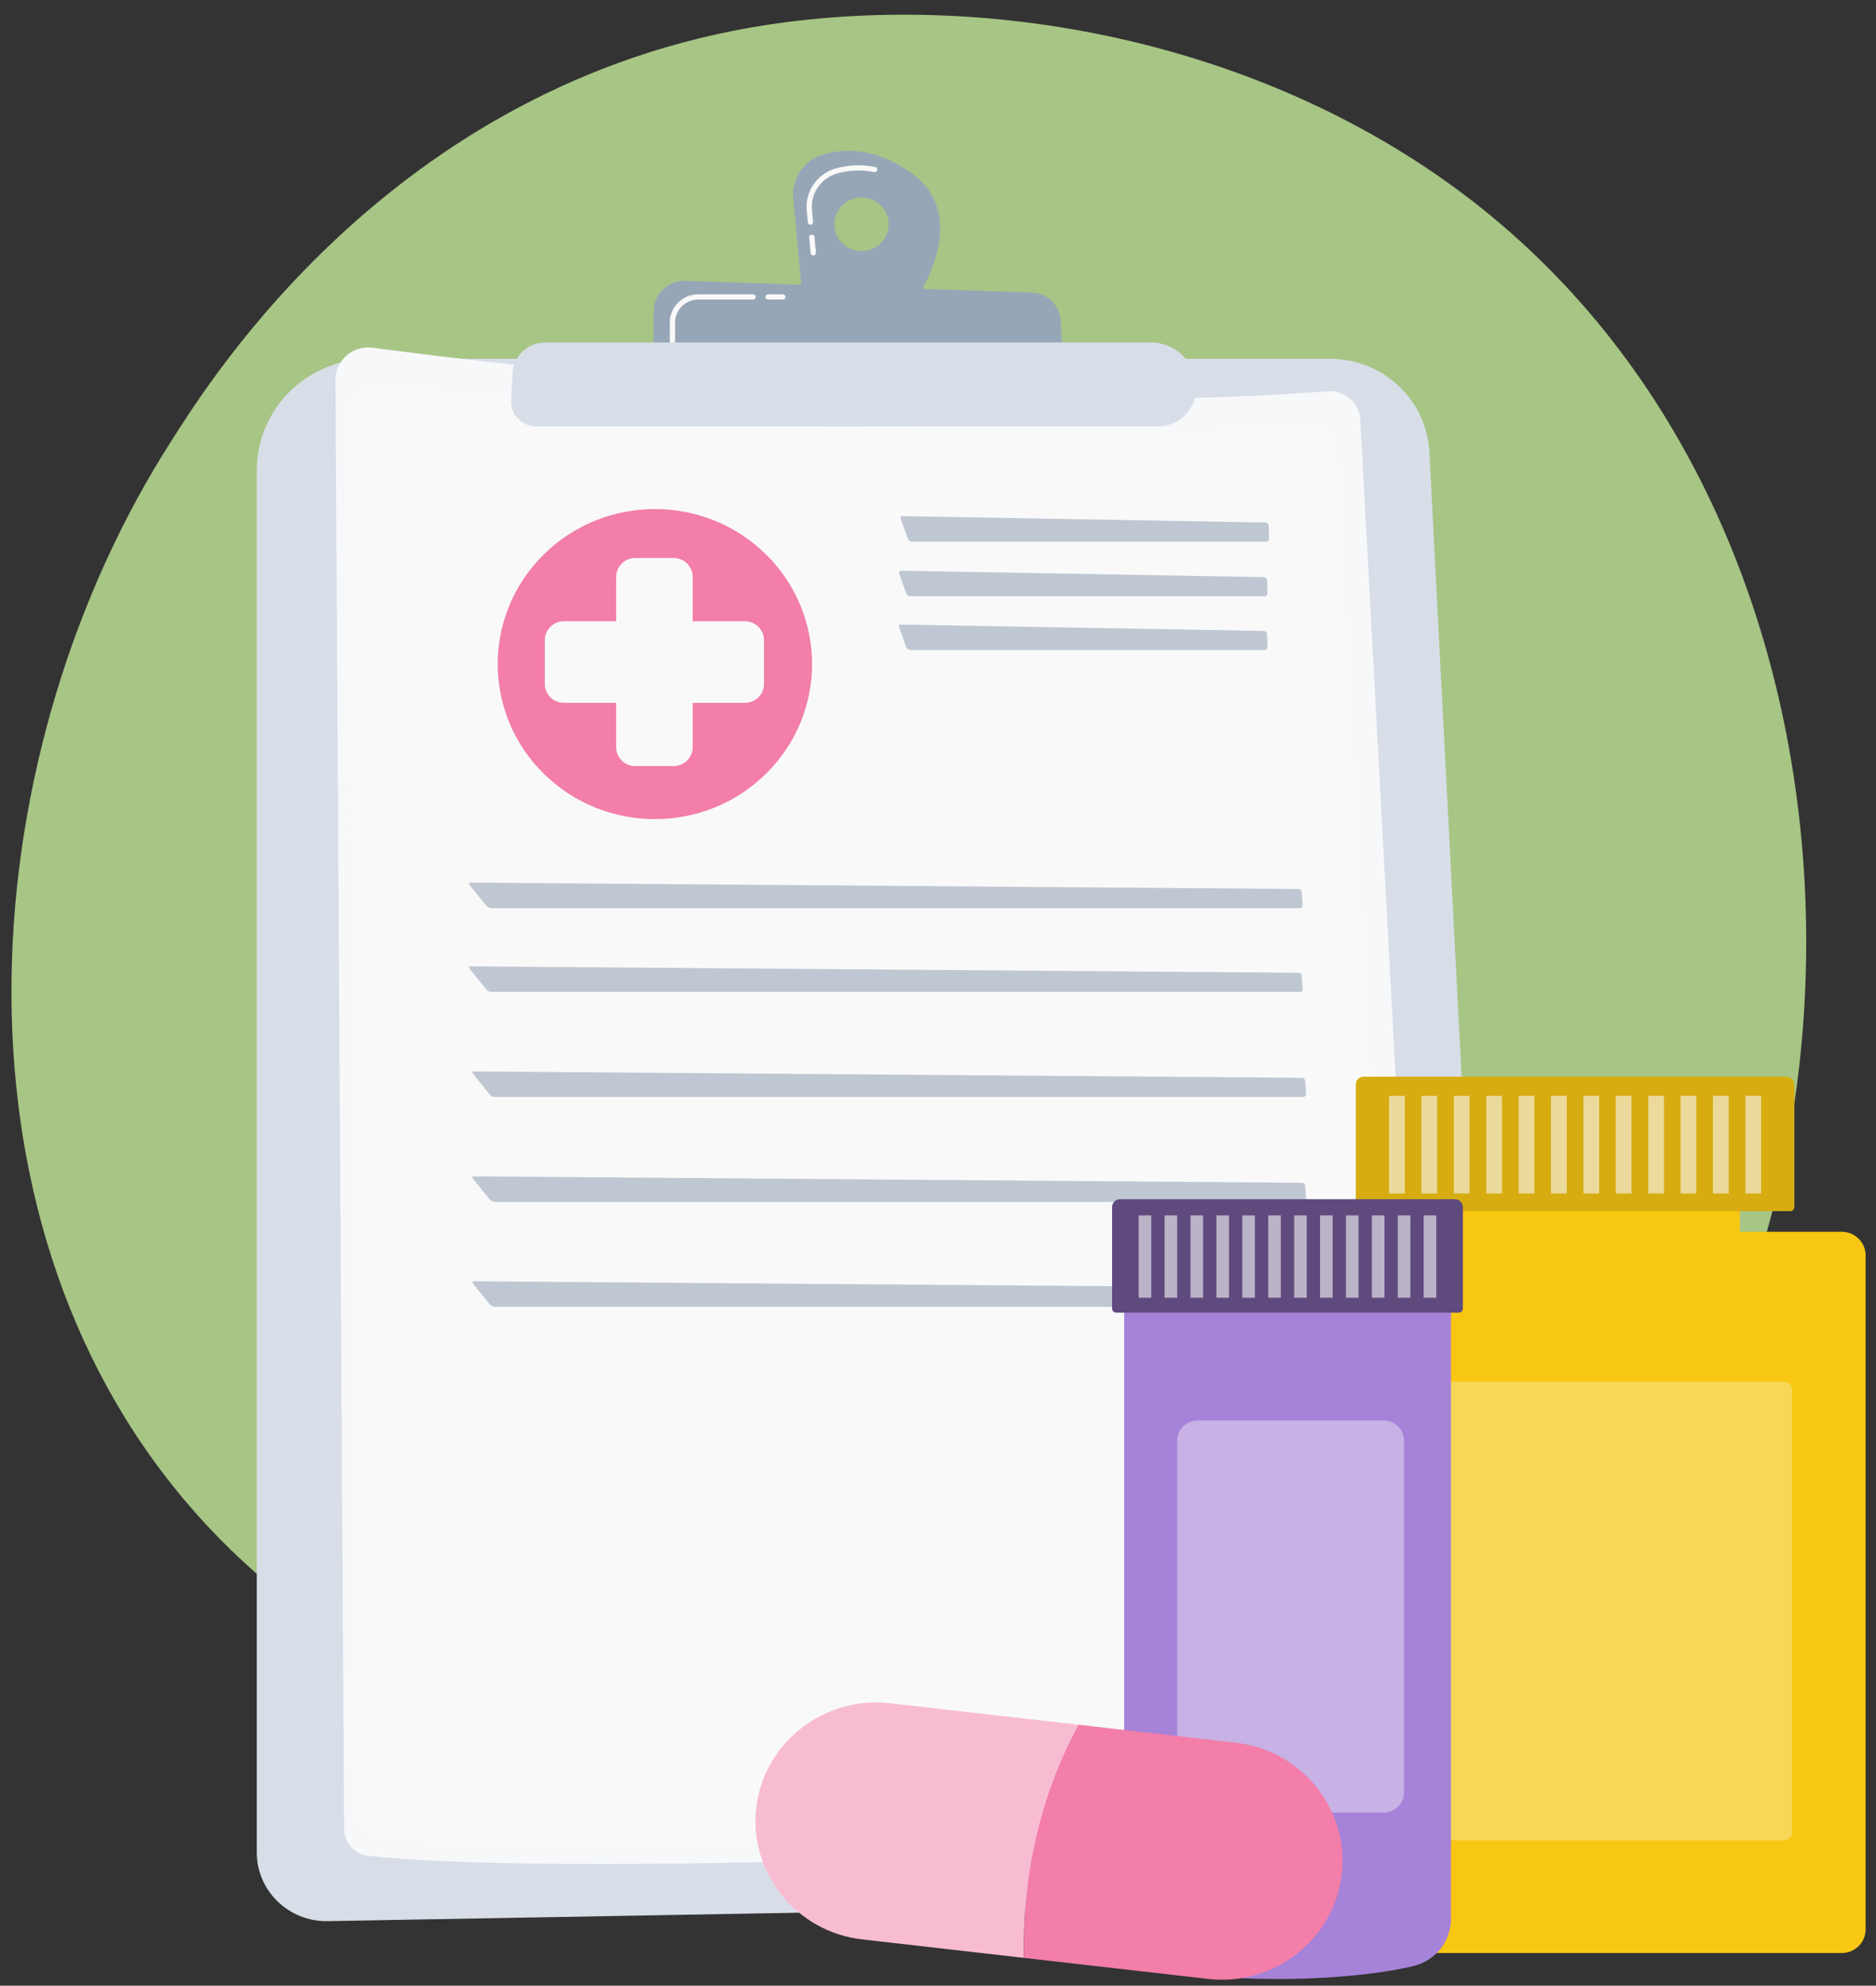 <svg width="121" height="128" viewBox="0 0 121 128" fill="none" xmlns="http://www.w3.org/2000/svg">
<rect x="0" y="0" width="121" height="128" fill="#333333" stroke="none"/>
<path d="M103.081 99.476C100.704 101.943 98.455 103.534 96.678 104.791C75.79 119.566 51.073 115.259 45.82 114.207C38.063 112.654 23.069 109.652 12.229 97.084C-4.172 78.07 -1.618 48.114 11.103 28.34C13.43 24.723 25.722 4.647 50.705 1.428C65.824 -0.52 83.448 3.409 96.211 13.951C123.002 36.078 121.095 80.78 103.081 99.476Z" fill="#A7C585"/>
<path d="M16.562 30.311C16.562 26.345 19.823 23.131 23.846 23.131H85.784C89.201 23.131 92.019 25.771 92.193 29.135L96.765 117.663C96.901 120.296 94.798 122.517 92.125 122.565L21.136 123.837C18.624 123.882 16.562 121.886 16.562 119.409L16.562 30.311Z" fill="#D8DEE8"/>
<path d="M21.637 24.493C21.629 23.224 22.761 22.242 24.036 22.413C32.495 23.544 61.58 27.041 85.628 25.221C86.725 25.138 87.676 25.957 87.735 27.04L92.529 115.963C92.594 117.182 91.65 118.225 90.414 118.297C80.3 118.887 38.647 121.168 23.79 119.634C22.886 119.541 22.199 118.79 22.194 117.894L21.637 24.493Z" fill="#F7F8FA"/>
<path d="M22.526 26.821C22.519 25.6 23.608 24.655 24.836 24.819C32.975 25.907 60.966 29.273 84.108 27.521C85.163 27.442 86.079 28.23 86.135 29.272L90.749 114.846C90.812 116.02 89.903 117.023 88.713 117.092C78.98 117.66 38.896 119.855 24.599 118.379C23.728 118.289 23.068 117.567 23.063 116.704L22.526 26.821Z" fill="#F9F9F9"/>
<g opacity="0.6">
<path d="M81.667 34.916C81.773 34.916 81.858 34.831 81.855 34.726L81.829 33.876C81.826 33.771 81.737 33.684 81.631 33.682L58.227 33.271C58.12 33.269 58.062 33.348 58.098 33.447L58.559 34.737C58.594 34.836 58.709 34.916 58.816 34.916H81.667Z" fill="#97A6B7"/>
</g>
<g opacity="0.6">
<path d="M58.12 36.79C58.014 36.789 57.956 36.868 57.991 36.967L58.452 38.257C58.487 38.355 58.603 38.436 58.709 38.436H81.561C81.667 38.436 81.751 38.35 81.748 38.246L81.723 37.395C81.72 37.291 81.63 37.203 81.524 37.202L58.12 36.79Z" fill="#97A6B7"/>
</g>
<g opacity="0.6">
<path d="M58.12 40.26C58.014 40.258 57.956 40.337 57.991 40.436L58.452 41.726C58.487 41.825 58.603 41.905 58.709 41.905H81.561C81.667 41.905 81.751 41.82 81.748 41.715L81.723 40.864C81.72 40.76 81.63 40.673 81.524 40.671L58.12 40.26Z" fill="#97A6B7"/>
</g>
<g opacity="0.6">
<path d="M83.837 58.54C83.943 58.54 84.024 58.454 84.017 58.35L83.96 57.499C83.953 57.394 83.86 57.308 83.754 57.307L30.355 56.892C30.249 56.892 30.216 56.958 30.282 57.04L31.374 58.391C31.44 58.473 31.581 58.54 31.687 58.54H83.837Z" fill="#97A6B7"/>
</g>
<g opacity="0.6">
<path d="M30.355 62.291C30.249 62.29 30.216 62.356 30.282 62.438L31.374 63.789C31.44 63.871 31.581 63.938 31.687 63.938H83.837C83.943 63.938 84.024 63.853 84.017 63.748L83.96 62.897C83.953 62.793 83.86 62.707 83.754 62.706L30.355 62.291Z" fill="#97A6B7"/>
</g>
<g opacity="0.6">
<path d="M30.577 69.062C30.471 69.061 30.438 69.128 30.504 69.21L31.596 70.561C31.662 70.643 31.803 70.71 31.909 70.71H84.059C84.165 70.71 84.246 70.624 84.239 70.52L84.182 69.668C84.175 69.564 84.083 69.478 83.977 69.477L30.577 69.062Z" fill="#97A6B7"/>
</g>
<g opacity="0.6">
<path d="M30.577 75.828C30.471 75.828 30.438 75.894 30.504 75.976L31.596 77.327C31.662 77.409 31.803 77.476 31.909 77.476H84.059C84.165 77.476 84.246 77.39 84.239 77.286L84.182 76.435C84.175 76.33 84.083 76.244 83.977 76.243L30.577 75.828Z" fill="#97A6B7"/>
</g>
<g opacity="0.6">
<path d="M30.577 82.59C30.471 82.589 30.438 82.656 30.504 82.737L31.596 84.089C31.662 84.171 31.803 84.238 31.909 84.238H84.059C84.165 84.238 84.246 84.152 84.239 84.048L84.182 83.197C84.175 83.092 84.083 83.006 83.977 83.005L30.577 82.59Z" fill="#97A6B7"/>
</g>
<path d="M58.657 11.06C56.419 9.526 54.474 9.556 53.104 9.955C51.855 10.318 51.045 11.507 51.164 12.786L51.755 19.141L58.783 19.756C58.783 19.756 63.044 14.069 58.657 11.06ZM55.566 16.187C54.598 16.187 53.814 15.414 53.814 14.46C53.814 13.505 54.598 12.732 55.566 12.732C56.534 12.732 57.318 13.505 57.318 14.46C57.318 15.414 56.534 16.187 55.566 16.187Z" fill="#97A6B7"/>
<path d="M52.457 16.468C52.37 16.468 52.296 16.402 52.288 16.316L52.194 15.303C52.185 15.211 52.254 15.13 52.347 15.122C52.443 15.113 52.523 15.181 52.532 15.273L52.626 16.285C52.635 16.377 52.566 16.458 52.472 16.467C52.467 16.467 52.462 16.468 52.457 16.468ZM52.273 14.484C52.186 14.484 52.112 14.419 52.104 14.332L52.032 13.564C51.919 12.346 52.697 11.212 53.881 10.867C54.72 10.623 55.584 10.588 56.45 10.763C56.541 10.781 56.6 10.87 56.581 10.96C56.563 11.051 56.474 11.108 56.381 11.09C55.571 10.927 54.762 10.959 53.977 11.188C52.947 11.487 52.272 12.474 52.37 13.534L52.441 14.302C52.45 14.394 52.381 14.475 52.288 14.483C52.283 14.484 52.278 14.484 52.273 14.484Z" fill="#F9F9F9"/>
<path d="M42.164 23.248V20.052C42.164 18.95 43.091 18.066 44.209 18.104L66.554 18.859C67.545 18.892 68.349 19.664 68.408 20.64L68.595 23.71L42.164 23.248Z" fill="#97A6B7"/>
<path d="M50.495 19.308H49.534C49.441 19.308 49.365 19.233 49.365 19.141C49.365 19.048 49.441 18.973 49.534 18.973H50.495C50.589 18.973 50.665 19.048 50.665 19.141C50.665 19.233 50.589 19.308 50.495 19.308Z" fill="#F9F9F9"/>
<path d="M43.373 22.244C43.279 22.244 43.204 22.169 43.204 22.077V20.784C43.204 19.786 44.028 18.973 45.041 18.973H48.574C48.667 18.973 48.743 19.048 48.743 19.141C48.743 19.233 48.667 19.308 48.574 19.308H45.041C44.215 19.308 43.543 19.97 43.543 20.784V22.077C43.543 22.169 43.467 22.244 43.373 22.244Z" fill="#F9F9F9"/>
<path d="M33.059 24.054C33.113 22.948 34.038 22.078 35.162 22.078L74.236 22.077C75.641 22.077 76.842 23.074 77.082 24.439L77.115 24.627C77.377 26.122 76.21 27.489 74.671 27.489H34.583C33.662 27.489 32.928 26.73 32.973 25.823L33.059 24.054Z" fill="#D8DEE8"/>
<path d="M49.408 49.874C53.367 45.971 53.367 39.644 49.408 35.741C45.45 31.838 39.031 31.838 35.072 35.741C31.113 39.644 31.113 45.971 35.072 49.874C39.031 53.777 45.45 53.777 49.408 49.874Z" fill="#F27EA9"/>
<path d="M48.044 40.046H44.676V37.185C44.676 36.514 44.124 35.969 43.443 35.969H40.974C40.293 35.969 39.741 36.514 39.741 37.185V40.046H36.372C35.691 40.046 35.139 40.59 35.139 41.262V44.09C35.139 44.761 35.691 45.306 36.372 45.306H39.741V48.166C39.741 48.838 40.293 49.382 40.974 49.382H43.443C44.124 49.382 44.676 48.838 44.676 48.166V45.306H48.044C48.725 45.306 49.278 44.761 49.278 44.09V41.262C49.278 40.59 48.726 40.046 48.044 40.046Z" fill="#F9F9F9"/>
<path d="M90.964 81.815H112.217V76.298H90.964V81.815Z" fill="#F8C711"/>
<path d="M84.393 125.893H118.789C119.64 125.893 120.33 125.213 120.33 124.374V80.921C120.33 80.082 119.64 79.402 118.789 79.402H84.393C83.542 79.402 82.853 80.082 82.853 80.921V124.374C82.853 125.213 83.542 125.893 84.393 125.893Z" fill="#F8C711"/>
<path opacity="0.3" d="M88.108 118.636H115.075C115.357 118.636 115.586 118.41 115.586 118.132V89.574C115.586 89.295 115.357 89.07 115.075 89.07H88.108C87.825 89.07 87.596 89.295 87.596 89.574V118.132C87.596 118.41 87.825 118.636 88.108 118.636Z" fill="#F9F9F9"/>
<path d="M87.717 78.072H115.465C115.614 78.072 115.735 77.953 115.735 77.806V69.906C115.735 69.629 115.506 69.403 115.224 69.403H87.958C87.676 69.403 87.447 69.628 87.447 69.906V77.806C87.447 77.953 87.568 78.072 87.717 78.072Z" fill="#D6AC11"/>
<path opacity="0.6" d="M112.576 76.933H113.591V70.641H112.576V76.933Z" fill="#F9F9F9"/>
<path opacity="0.6" d="M110.486 76.933H111.502V70.641H110.486V76.933Z" fill="#F9F9F9"/>
<path opacity="0.6" d="M108.396 76.933H109.412V70.641H108.396V76.933Z" fill="#F9F9F9"/>
<path opacity="0.6" d="M106.307 76.933H107.323V70.641H106.307V76.933Z" fill="#F9F9F9"/>
<path opacity="0.6" d="M104.218 76.933H105.233V70.641H104.218V76.933Z" fill="#F9F9F9"/>
<path opacity="0.6" d="M102.128 76.933H103.144V70.641H102.128V76.933Z" fill="#F9F9F9"/>
<path opacity="0.6" d="M100.038 76.933H101.054V70.641H100.038V76.933Z" fill="#F9F9F9"/>
<path opacity="0.6" d="M97.949 76.933H98.965V70.641H97.949V76.933Z" fill="#F9F9F9"/>
<path opacity="0.6" d="M95.86 76.933H96.876V70.641H95.86V76.933Z" fill="#F9F9F9"/>
<path opacity="0.6" d="M93.77 76.933H94.786V70.641H93.77V76.933Z" fill="#F9F9F9"/>
<path opacity="0.6" d="M91.681 76.933H92.696V70.641H91.681V76.933Z" fill="#F9F9F9"/>
<path opacity="0.6" d="M89.591 76.933H90.607V70.641H89.591V76.933Z" fill="#F9F9F9"/>
<path d="M75.098 126.941C79.222 127.847 86.8 127.765 91.151 126.737C92.58 126.4 93.585 125.138 93.585 123.69V80.045H72.506V123.744C72.506 125.276 73.581 126.608 75.098 126.941Z" fill="#A682D9"/>
<path d="M71.999 84.616H94.084C94.233 84.616 94.354 84.496 94.354 84.35V77.805C94.354 77.527 94.126 77.302 93.844 77.302H72.239C71.957 77.302 71.728 77.527 71.728 77.805V84.35C71.729 84.496 71.849 84.616 71.999 84.616Z" fill="#5F4A7E"/>
<path opacity="0.6" d="M91.827 83.654H92.639V78.345H91.827V83.654Z" fill="#F9F9F9"/>
<path opacity="0.6" d="M90.156 83.654H90.968V78.345H90.156V83.654Z" fill="#F9F9F9"/>
<path opacity="0.6" d="M88.484 83.654H89.297V78.345H88.484V83.654Z" fill="#F9F9F9"/>
<path opacity="0.6" d="M86.813 83.654H87.626V78.345H86.813V83.654Z" fill="#F9F9F9"/>
<path opacity="0.6" d="M85.142 83.654H85.954V78.345H85.142V83.654Z" fill="#F9F9F9"/>
<path opacity="0.6" d="M83.471 83.654H84.283V78.345H83.471V83.654Z" fill="#F9F9F9"/>
<path opacity="0.6" d="M81.799 83.654H82.612V78.345H81.799V83.654Z" fill="#F9F9F9"/>
<path opacity="0.6" d="M80.128 83.654H80.94V78.345H80.128V83.654Z" fill="#F9F9F9"/>
<path opacity="0.6" d="M78.457 83.654H79.269V78.345H78.457V83.654Z" fill="#F9F9F9"/>
<path opacity="0.6" d="M76.786 83.654H77.598V78.345H76.786V83.654Z" fill="#F9F9F9"/>
<path opacity="0.6" d="M75.114 83.654H75.927V78.345H75.114V83.654Z" fill="#F9F9F9"/>
<path opacity="0.6" d="M73.443 83.654H74.255V78.345H73.443V83.654Z" fill="#F9F9F9"/>
<path opacity="0.4" d="M77.242 116.837H89.246C89.973 116.837 90.562 116.256 90.562 115.54V92.861C90.562 92.144 89.973 91.564 89.246 91.564H77.242C76.516 91.564 75.927 92.144 75.927 92.861V115.54C75.927 116.256 76.516 116.837 77.242 116.837Z" fill="#F9F9F9"/>
<path d="M57.394 109.79L69.56 111.179C67.036 115.817 65.946 120.962 66.037 126.205L55.606 125.014C51.359 124.529 48.286 120.707 48.778 116.52C49.27 112.334 53.147 109.305 57.394 109.79Z" fill="#F8BCD2"/>
<path d="M69.56 111.178L79.716 112.338C83.963 112.823 87.035 116.645 86.543 120.831C86.051 125.018 82.174 128.047 77.928 127.562L66.038 126.205C65.946 120.961 67.036 115.817 69.56 111.178Z" fill="#F27EA9"/>
</svg>
